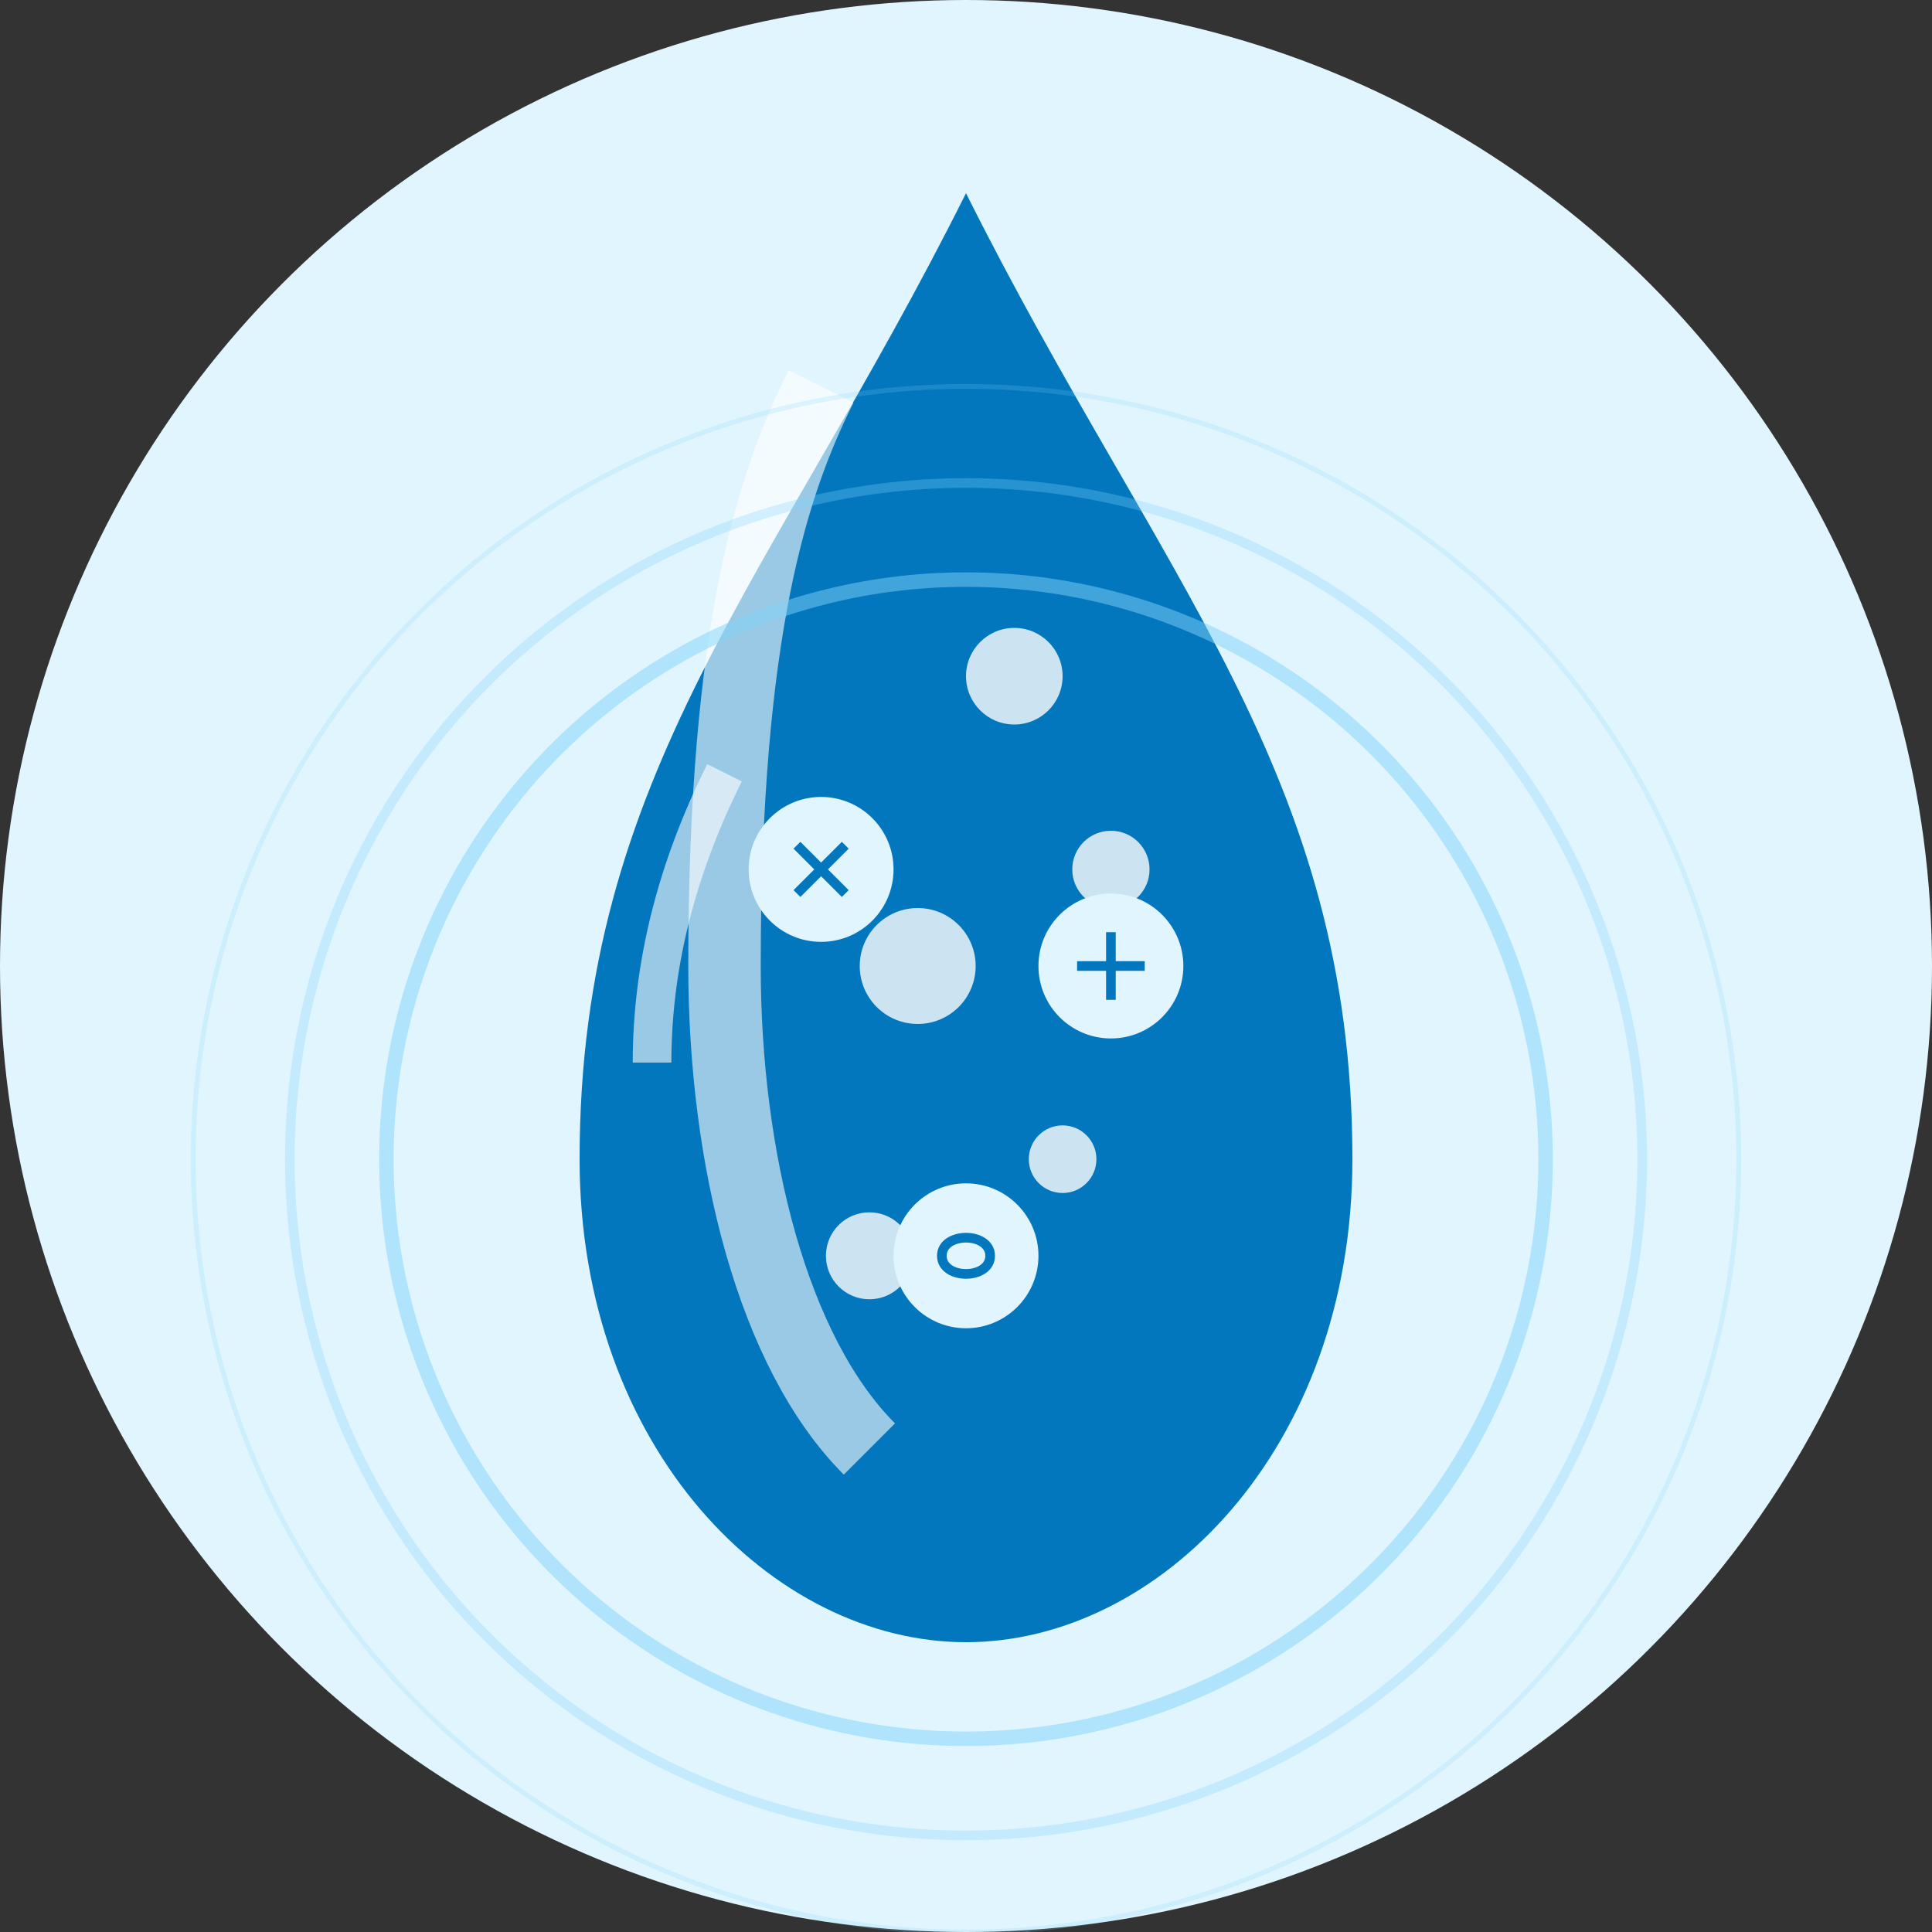 <svg xmlns="http://www.w3.org/2000/svg" viewBox="0 0 400 400" width="400" height="400">
  <rect x="0" y="0" width="400" height="400" fill="#333333" stroke="none"/>
  <!-- Fond circulaire -->
  <circle cx="200" cy="200" r="200" fill="#e1f5fe"/>
  
  <!-- Grande goutte d'eau -->
  <path d="M 200,40 C 160,120 120,160 120,240 C 120,300 160,340 200,340 C 240,340 280,300 280,240 C 280,160 240,120 200,40 Z" fill="#0277bd"/>
  
  <!-- Reflets dans la goutte -->
  <path d="M 170,80 C 160,100 150,130 150,200 C 150,240 160,280 180,300" stroke="#ffffff" stroke-width="15" opacity="0.6" fill="none"/>
  <path d="M 150,160 C 140,180 135,200 135,220" stroke="#ffffff" stroke-width="8" opacity="0.6" fill="none"/>
  
  <!-- Petites bulles -->
  <circle cx="210" cy="140" r="10" fill="#ffffff" opacity="0.8"/>
  <circle cx="230" cy="180" r="8" fill="#ffffff" opacity="0.8"/>
  <circle cx="190" cy="200" r="12" fill="#ffffff" opacity="0.8"/>
  <circle cx="220" cy="240" r="7" fill="#ffffff" opacity="0.8"/>
  <circle cx="180" cy="260" r="9" fill="#ffffff" opacity="0.8"/>
  
  <!-- Vagues concentriques autour de la goutte -->
  <circle cx="200" cy="240" r="120" stroke="#81d4fa" stroke-width="3" fill="none" opacity="0.5"/>
  <circle cx="200" cy="240" r="140" stroke="#81d4fa" stroke-width="2" fill="none" opacity="0.3"/>
  <circle cx="200" cy="240" r="160" stroke="#81d4fa" stroke-width="1" fill="none" opacity="0.2"/>
  
  <!-- Symboles de pureté -->
  <g transform="translate(170, 180)">
    <circle cx="0" cy="0" r="15" fill="#e1f5fe"/>
    <path d="M -5,-5 L 5,5 M -5,5 L 5,-5" stroke="#0277bd" stroke-width="2"/>
  </g>
  
  <g transform="translate(230, 200)">
    <circle cx="0" cy="0" r="15" fill="#e1f5fe"/>
    <path d="M 0,-7 L 0,7 M -7,0 L 7,0" stroke="#0277bd" stroke-width="2"/>
  </g>
  
  <g transform="translate(200, 260)">
    <circle cx="0" cy="0" r="15" fill="#e1f5fe"/>
    <path d="M -5,0 C -5,-5 5,-5 5,0 C 5,5 -5,5 -5,0 Z" stroke="#0277bd" stroke-width="2" fill="none"/>
  </g>
</svg>
